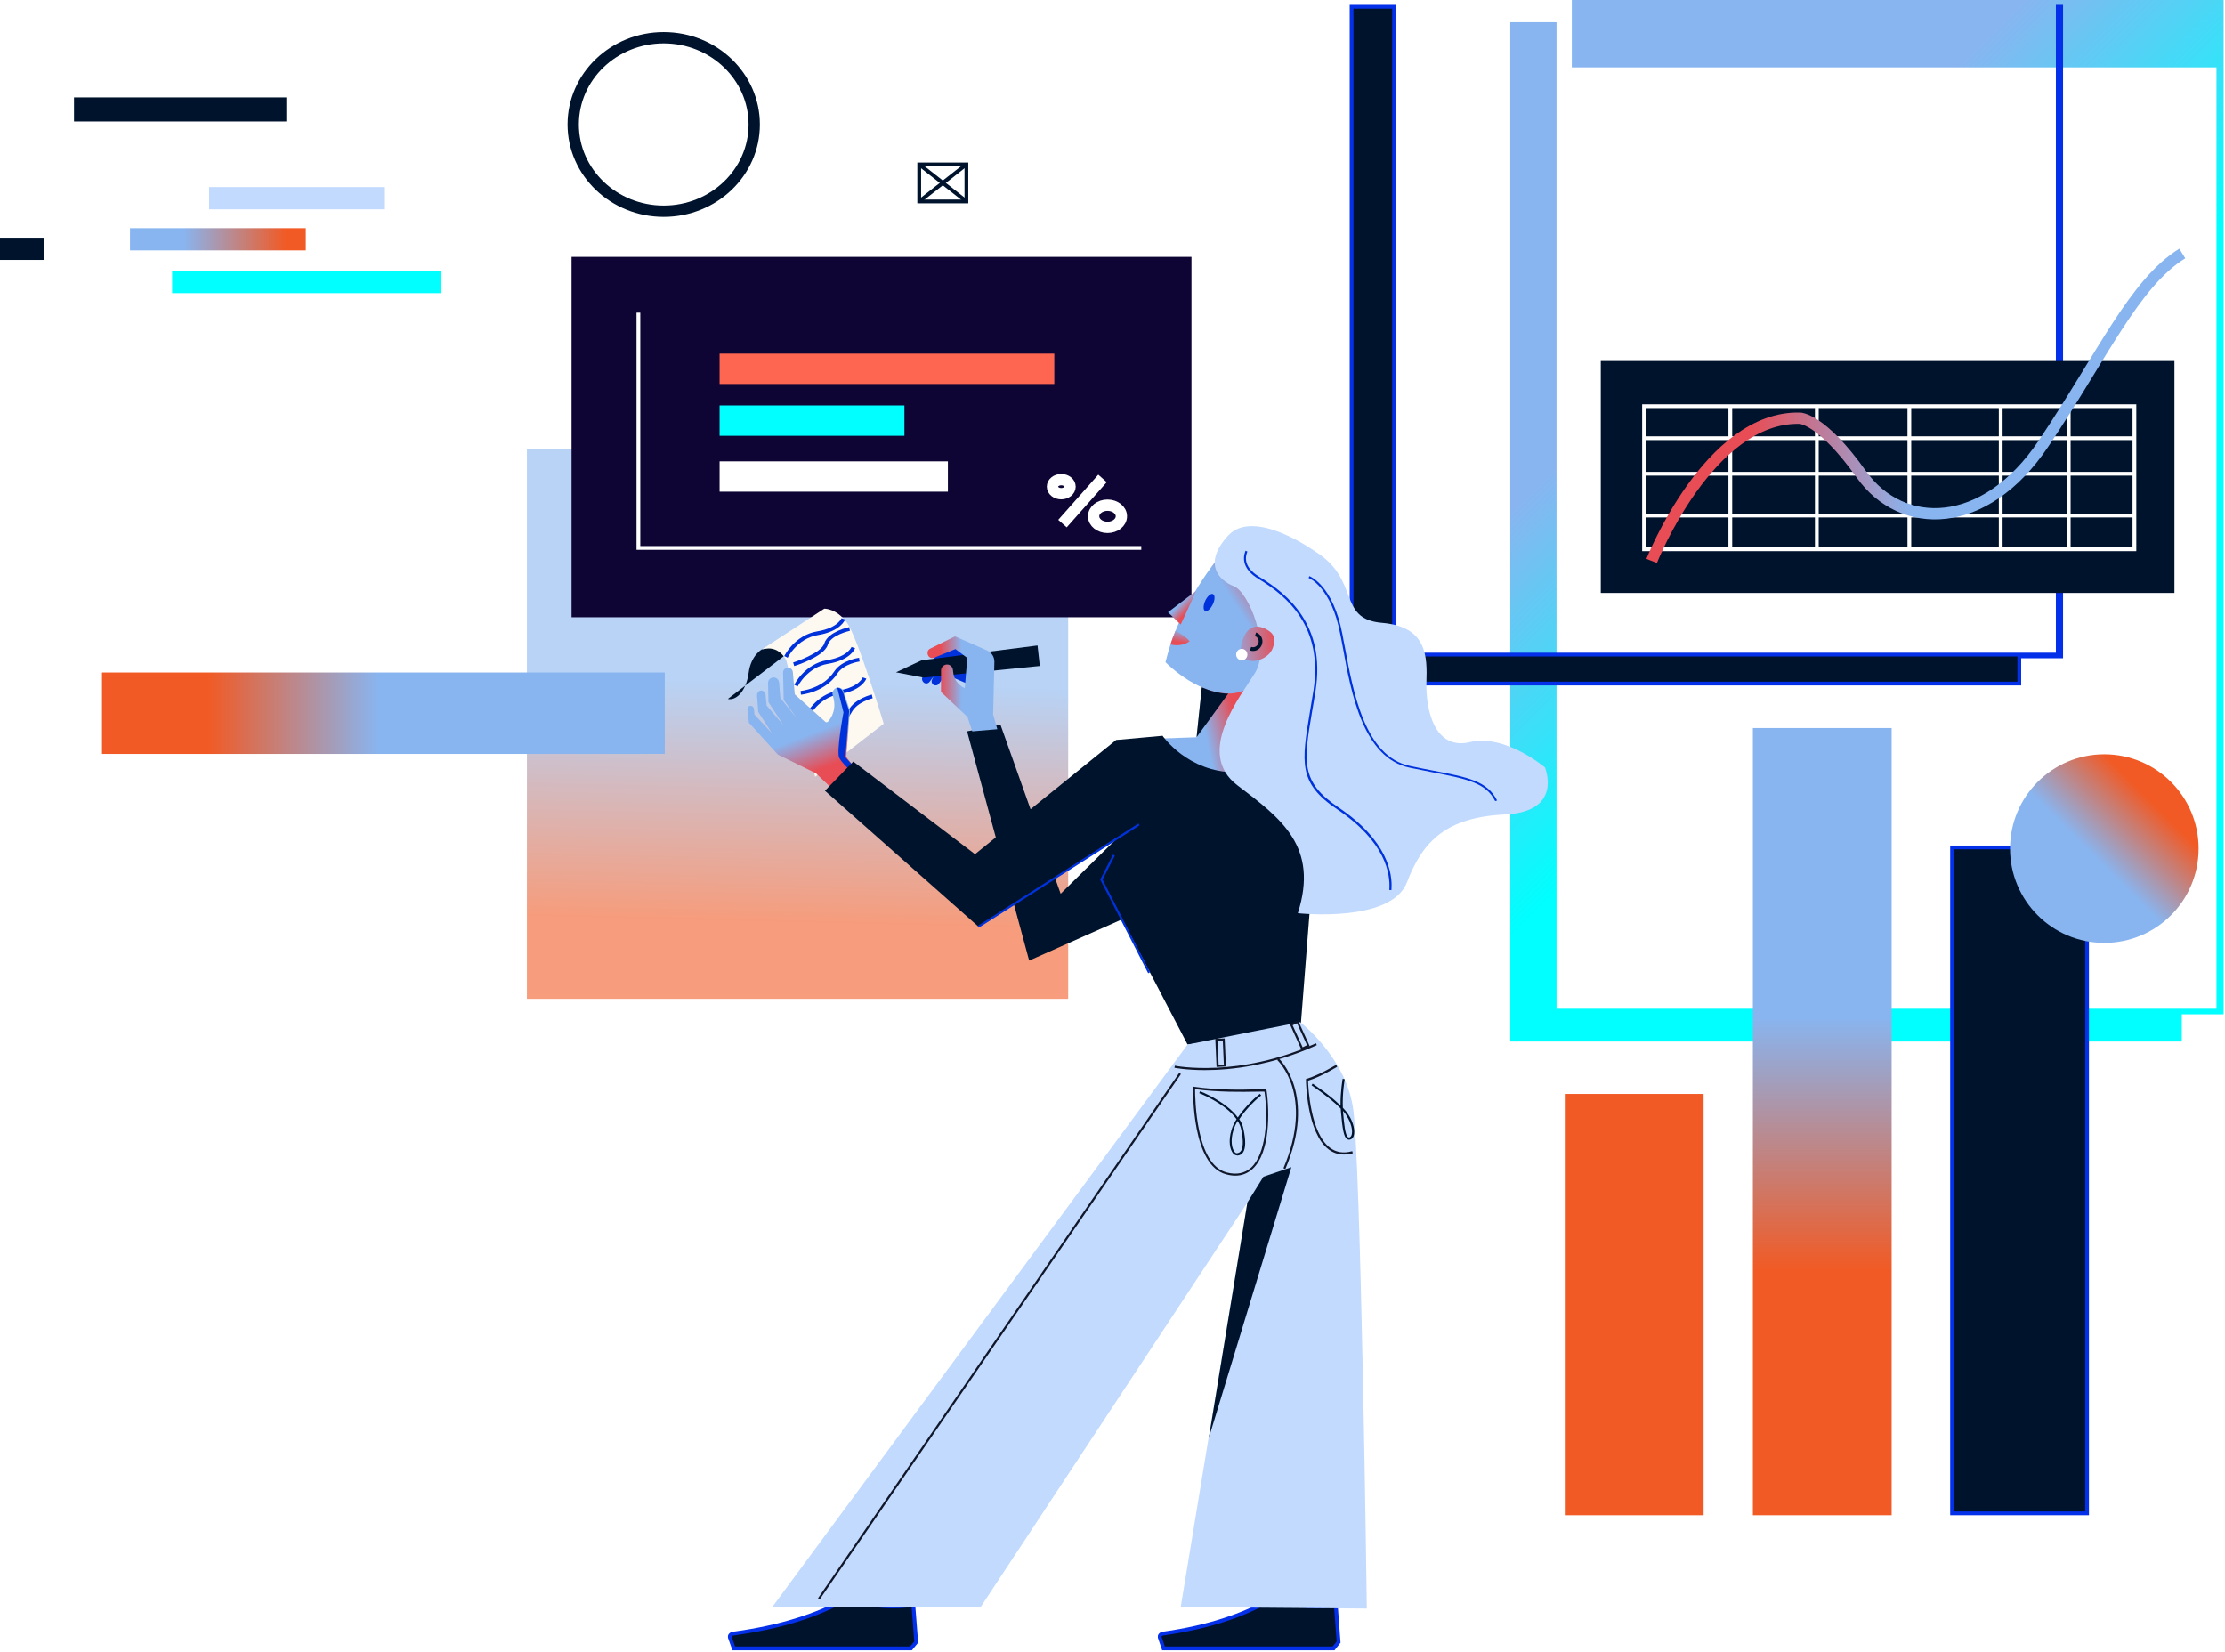 <svg width="590" height="438" viewBox="0 0 590 438" fill="none" xmlns="http://www.w3.org/2000/svg">
<path opacity="0.6" d="M283.251 119.073H139.724V264.829H283.251V119.073Z" fill="url(#paint0_linear)"/>
<path d="M176.28 178.309H27.049V199.902H176.28V178.309Z" fill="url(#paint1_linear)"/>
<path d="M587.737 0H416.793V17.864H587.737V267.465H412.745V5.889H400.478V268.299V276.151H412.745H578.537V268.937H587.737H589.638V267.465V17.864V0H587.737Z" fill="url(#paint2_linear)"/>
<path d="M545.656 173.057V1.791H546.557V174.029H535.956H535.456V174.529V181.243H358.397V1.791H369.664V173.057V173.557H370.164H545.156H545.656V173.057Z" fill="#00132C" stroke="#0530E9"/>
<path d="M576.591 95.723H424.478V157.215H576.591V95.723Z" fill="#00132C"/>
<g filter="url(#filter0_d)">
<path d="M315.943 64.108H151.562V159.659H315.943V64.108Z" fill="#0E0534"/>
</g>
<path d="M451.741 290.054H414.939V401.751H451.741V290.054Z" fill="#F15A24"/>
<path d="M501.607 193.031H464.806V401.751H501.607V193.031Z" fill="url(#paint3_linear)"/>
<path d="M517.625 224.694H553.427V401.251H517.625V224.694Z" fill="#00132C" stroke="#0530E9"/>
<path d="M176 56C189.255 56 200 45.703 200 33C200 20.297 189.255 10 176 10C162.745 10 152 20.297 152 33C152 45.703 162.745 56 176 56Z" stroke="#00132C" stroke-width="3" stroke-miterlimit="10"/>
<path d="M558 250C571.807 250 583 238.807 583 225C583 211.193 571.807 200 558 200C544.193 200 533 211.193 533 225C533 238.807 544.193 250 558 250Z" fill="url(#paint4_linear)"/>
<path d="M102.07 49.607H55.455V55.496H102.07V49.607Z" fill="#C1DAFE"/>
<path d="M81.093 60.502H34.477V66.391H81.093V60.502Z" fill="url(#paint5_linear)"/>
<path d="M117.036 71.838H45.641V77.728H117.036V71.838Z" fill="#00FFFE"/>
<path d="M11.715 63.029H0V68.918H11.715V63.029Z" fill="#00132C"/>
<path d="M75.934 25.829H19.628V32.209H75.934V25.829Z" fill="#00132C"/>
<path d="M565.98 107.698H435.948V145.634H565.98V107.698Z" stroke="white" stroke-miterlimit="10"/>
<path d="M435.948 116.188H565.98" stroke="white" stroke-miterlimit="10"/>
<path d="M435.948 125.61H565.98" stroke="white" stroke-miterlimit="10"/>
<path d="M435.948 136.702H565.98" stroke="white" stroke-miterlimit="10"/>
<path d="M458.826 107.698V145.241" stroke="white" stroke-miterlimit="10"/>
<path d="M481.766 107.698V145.241" stroke="white" stroke-miterlimit="10"/>
<path d="M506.3 107.698V145.241" stroke="white" stroke-miterlimit="10"/>
<path d="M530.528 107.698V145.241" stroke="white" stroke-miterlimit="10"/>
<path d="M548.561 107.698V145.241" stroke="white" stroke-miterlimit="10"/>
<path d="M437.972 148.725C437.972 148.725 453.122 110.348 477.227 110.887C477.227 110.887 482.931 110.789 493.604 125.807C504.276 140.824 526.296 140.873 541.875 117.611C557.455 94.349 565.98 75.062 578.677 67.21" stroke="url(#paint6_linear)" stroke-width="3" stroke-miterlimit="10"/>
<path d="M169.288 82.904V145.28H302.633" stroke="white" stroke-miterlimit="10"/>
<path d="M279.57 93.759H190.817V101.807H279.57V93.759Z" fill="#FE6652"/>
<path d="M239.825 107.5H190.817V115.549H239.825V107.5Z" fill="#00FFFE"/>
<path d="M251.356 122.321H190.817V130.37H251.356V122.321Z" fill="white"/>
<path d="M292.352 126.853L281.741 138.828" stroke="white" stroke-width="3" stroke-miterlimit="10"/>
<path d="M281.41 130.901C282.698 130.901 283.741 130.066 283.741 129.036C283.741 128.006 282.698 127.171 281.41 127.171C280.123 127.171 279.08 128.006 279.08 129.036C279.08 130.066 280.123 130.901 281.41 130.901Z" stroke="white" stroke-width="3" stroke-miterlimit="10"/>
<path d="M293.678 139.833C295.71 139.833 297.358 138.515 297.358 136.888C297.358 135.262 295.71 133.944 293.678 133.944C291.645 133.944 289.997 135.262 289.997 136.888C289.997 138.515 291.645 139.833 293.678 139.833Z" stroke="white" stroke-width="3" stroke-miterlimit="10"/>
<path d="M256.263 43.595H243.75V53.41H256.263V43.595Z" stroke="#00132C" stroke-miterlimit="10"/>
<path d="M243.75 43.595L256.263 53.41" stroke="#00132C" stroke-miterlimit="10"/>
<path d="M256.263 43.595L243.75 53.41" stroke="#00132C" stroke-miterlimit="10"/>
<path d="M307.535 434.157L308.527 437.059H337.03H353.624L354.955 435.392L354.211 425.455C349.549 426.442 343.836 425.953 337.098 424.039C329.575 428.415 320.178 431.415 308.924 433.056L308.924 433.057L308.414 433.129C307.726 433.227 307.439 433.717 307.513 434.078C307.518 434.105 307.526 434.131 307.535 434.157Z" fill="#00132C" stroke="#0530E9"/>
<path d="M193.535 434.151L194.571 437.059H224.269H241.564L242.954 435.387L242.18 425.45C237.325 426.443 231.369 425.957 224.335 424.037C216.5 428.416 206.711 431.418 194.984 433.058L194.984 433.059L194.467 433.13C193.722 433.231 193.44 433.734 193.513 434.074C193.519 434.1 193.526 434.126 193.535 434.151Z" fill="#00132C" stroke="#0530E9"/>
<path d="M244.671 179.44L248.594 173.104L253.126 171.309L257.437 174.281V181.683L253.126 179.833L252.076 181.178C251.744 181.627 251.081 181.795 250.584 181.515C250.087 181.234 249.81 180.674 249.976 180.113L250.087 179.776L248.981 181.29C248.65 181.739 248.097 181.851 247.6 181.627C247.102 181.346 246.881 180.674 247.158 180.169L247.6 179.328L246.494 180.786C246.108 181.29 245.444 181.346 245.002 181.01C244.505 180.618 244.339 179.945 244.671 179.44Z" fill="#0032DC"/>
<path d="M202.063 172.15C202.063 172.15 199.134 173.72 198.526 178.374C197.918 183.029 195.376 185.832 193 185.328L208.253 173.664C208.197 173.72 207.313 170.748 202.063 172.15Z" fill="#00132C"/>
<path d="M234.337 191.888L216.155 205.963L208.529 175.178C208.529 175.178 206.705 170.804 202.008 172.206L218.587 161.384C218.587 161.384 221.792 161.272 224.61 165.141C227.429 169.01 234.337 191.888 234.337 191.888Z" fill="#FDF9F1"/>
<path d="M208.418 174.169C208.418 174.169 211.016 168.842 216.818 167.889C222.621 166.936 223.616 164.076 223.616 164.076" stroke="#0032DC" stroke-miterlimit="10"/>
<path d="M225.273 166.767C225.273 166.767 219.913 167.889 219.029 170.805C218.145 173.72 210.463 176.132 210.463 176.132" stroke="#0032DC" stroke-miterlimit="10"/>
<path d="M211.071 181.795C211.071 181.795 213.668 176.468 219.471 175.515C225.274 174.561 226.268 171.702 226.268 171.702" stroke="#0032DC" stroke-miterlimit="10"/>
<path d="M214.055 189.87C214.055 189.87 216.653 184.543 222.455 183.589C228.258 182.636 229.252 179.776 229.252 179.776" stroke="#0032DC" stroke-miterlimit="10"/>
<path d="M227.871 174.898C227.871 174.898 223.505 175.459 221.626 178.318C218.421 183.197 212.342 183.702 212.342 183.702" stroke="#0032DC" stroke-miterlimit="10"/>
<path d="M231.297 184.655C231.297 184.655 226.987 185.609 225.384 188.636C222.621 193.795 216.597 194.861 216.597 194.861" stroke="#0032DC" stroke-miterlimit="10"/>
<path d="M226.102 202.935L225.218 204.056L220.963 209.383L216.321 205.01L206.263 200.075L198.582 191.608L198.195 188.075V188.019C198.195 187.851 198.25 187.683 198.361 187.515C198.803 186.842 199.797 187.122 199.908 187.907L200.074 189.477L204.66 194.356L201.068 188.748L200.737 184.318V184.262C200.737 184.038 200.792 183.814 200.958 183.59C201.566 182.692 202.892 183.085 203.003 184.15L203.279 187.066L207.755 192.281L203.776 186.169L203.666 181.122V181.066C203.666 180.562 203.942 180.057 204.384 179.833C205.324 179.272 206.484 179.889 206.595 180.954L206.926 185.047L211.347 190.543L207.81 185.552L207.645 178.375V178.319C207.645 177.926 207.81 177.534 208.142 177.309C208.971 176.636 210.131 177.141 210.242 178.206L210.739 184.094L218.863 191.384C218.974 191.496 219.084 191.496 219.195 191.496C219.305 191.496 219.471 191.44 219.581 191.328C221.018 189.702 221.571 187.459 221.074 185.384L220.797 184.206C220.742 184.094 220.742 183.982 220.742 183.87C220.742 183.253 221.129 182.692 221.681 182.412C221.847 182.356 222.013 182.3 222.234 182.3C222.897 182.3 223.505 182.692 223.726 183.365L225.384 188.468L224.389 200.692L226.102 202.935Z" fill="url(#paint7_linear)"/>
<path d="M226.102 202.935L225.218 204.057C224.5 203.384 223.173 202.094 222.566 200.973C221.681 199.459 223.671 188.861 223.671 188.861L222.013 182.356C222.676 182.356 223.284 182.749 223.505 183.422L225.163 188.524L224.168 200.748L226.102 202.935Z" fill="#0032DC"/>
<path d="M302.642 241.457L302.2 241.682L272.91 254.691L272.689 253.906L268.489 238.373L265.173 226.149L256.442 193.907L265.284 192.113L276.613 223.963L281.255 236.972L292.363 226.037L297.005 221.495L297.944 220.542L302.642 241.457Z" fill="#00132C"/>
<path d="M352.986 196.094L342.376 211.907C318.447 222.729 295.955 196.206 295.955 196.206L317.342 195.477L318.944 180.505L318.999 179.777L335.357 178.655L335.081 195.365L352.986 196.094Z" fill="url(#paint8_linear)"/>
<path d="M326.515 183.87C326.239 183.87 325.962 183.87 325.686 183.87C323.255 183.814 320.878 183.197 318.723 182.243C313.141 179.832 309.052 175.571 309.052 175.571C309.439 174.001 309.881 172.431 310.378 170.861C310.765 169.627 311.207 168.449 311.705 167.272C317.286 153.31 326.791 143.497 326.791 143.497C358.623 163.907 335.578 183.477 326.515 183.87Z" fill="url(#paint9_linear)"/>
<path d="M321.597 160.263C322.205 159.029 322.205 157.796 321.652 157.515C321.099 157.235 320.16 158.076 319.607 159.254C319.055 160.487 318.999 161.721 319.552 162.001C320.049 162.282 320.989 161.497 321.597 160.263Z" fill="#0032DC"/>
<path d="M315.463 170.02C315.463 170.02 313.528 171.646 310.378 170.861C310.765 169.627 311.207 168.45 311.705 167.272C313.086 167.945 314.468 168.842 315.463 170.02Z" fill="url(#paint10_linear)"/>
<path d="M313.086 165.59L317.231 156.618L309.715 162.338L313.086 165.59Z" fill="url(#paint11_linear)"/>
<path d="M348.786 222.504L344.862 272.578L314.91 276.952L292.086 233.214L295.789 222.392L279.763 232.654L268.986 239.551L259.426 245.663L218.752 209.664L226.268 201.925L258.542 226.486L295.955 196.206L308.278 195.084C308.278 195.084 314.91 204.785 327.676 204.785C340.441 204.785 341.933 198.281 341.933 198.281L348.786 222.504Z" fill="#00132C"/>
<path d="M348.786 146.245C348.786 146.245 332.594 134.525 325.686 141.983C318.834 149.441 323.255 153.927 327.178 155.441C331.102 156.955 337.015 171.365 332.815 178.375C329.223 184.318 316.623 199.57 328.173 208.262C339.723 217.009 349.781 224.467 344.144 242.13C344.144 242.13 368.957 244.878 373.102 233.887C377.302 222.897 383.657 216.673 399.131 215.944C414.604 215.215 409.686 203.496 409.686 203.496C409.686 203.496 399.131 194.524 389.791 196.767C380.452 199.01 378.02 188.3 378.241 180.842C378.462 174.113 378.462 166.151 366.47 165.141C354.478 164.132 360.833 153.758 348.786 146.245Z" fill="#C1DAFE"/>
<path d="M314.91 276.952L204.771 426.108H260.034L330.77 318.839L313.086 426.108L362.436 426.5C362.436 426.5 360.889 306.279 358.733 293.438C356.523 279.98 344.752 271.008 344.752 271.008L314.91 276.952Z" fill="#C1DAFE"/>
<path d="M330.77 318.839L335.026 311.998L342.431 309.475L320.547 381.249L330.77 318.839Z" fill="#00132C"/>
<path d="M319.497 283.737C314.523 283.737 311.484 283.12 311.428 283.12L311.539 282.559C311.705 282.615 328.394 285.924 348.952 276.615L349.173 277.12C337.126 282.559 326.405 283.737 319.497 283.737Z" fill="#11172A"/>
<path d="M322.592 282.896L322.26 275.438L324.747 275.326L325.078 282.783L322.592 282.896ZM322.868 275.999L323.144 282.335L324.526 282.279L324.249 275.942L322.868 275.999Z" fill="#11172A"/>
<path d="M345.139 278.41L342.044 271.569L344.199 270.559L347.294 277.4L345.139 278.41ZM342.762 271.849L345.415 277.681L346.575 277.12L343.923 271.288L342.762 271.849Z" fill="#11172A"/>
<path d="M356.357 306.11C354.865 306.11 353.539 305.662 352.323 304.765C346.52 300.391 346.299 286.877 346.299 286.316V286.092L346.52 286.036C350.112 284.915 354.257 282.335 354.312 282.335L354.589 282.84C354.533 282.84 350.499 285.419 346.852 286.541C346.907 288.279 347.46 300.391 352.654 304.316C354.312 305.55 356.302 305.886 358.568 305.213L358.733 305.774C357.904 305.998 357.075 306.11 356.357 306.11Z" fill="#11172A"/>
<path d="M327.565 311.718C326.792 311.718 326.018 311.605 325.189 311.381C316.015 309.026 316.347 289.288 316.402 288.447V288.111L316.734 288.167C322.923 289.064 329.389 288.952 332.815 288.84C335.578 288.783 335.799 288.783 335.855 289.12C336.684 294.839 336.794 305.662 332.152 309.923C330.826 311.101 329.334 311.718 327.565 311.718ZM316.899 288.783C316.899 291.363 317.12 308.802 325.299 310.876C327.897 311.549 330.052 311.101 331.765 309.587C335.634 306.054 336.352 296.69 335.302 289.456C334.97 289.4 333.92 289.456 332.815 289.456C329.334 289.512 323.034 289.625 316.899 288.783Z" fill="#11172A"/>
<path d="M340.828 309.979L340.331 309.755C348.62 290.241 338.783 281.157 338.673 281.045L339.06 280.597C339.17 280.709 349.283 290.073 340.828 309.979Z" fill="#11172A"/>
<path d="M312.697 284.464L216.915 423.755L217.368 424.076L313.15 284.784L312.697 284.464Z" fill="#11172A"/>
<path d="M304.465 258.055L291.755 233.215L295.126 226.598L295.623 226.878L292.363 233.215L304.963 257.775L304.465 258.055Z" fill="#0032DC"/>
<path d="M301.881 218.359L259.281 245.48L259.574 245.955L302.174 218.834L301.881 218.359Z" fill="#0032DC"/>
<path d="M368.957 236.018L368.404 235.962C368.736 231.644 367.41 223.177 354.533 214.542C344.199 207.645 345.139 202.094 347.349 188.748C347.626 187.01 347.957 185.103 348.289 183.085C350.941 166.094 341.215 158.02 333.699 153.478C329.444 150.899 329.499 147.983 330.273 146.02L330.77 146.244C329.72 148.768 330.826 151.067 333.976 152.973C341.657 157.627 351.549 165.87 348.841 183.141C348.51 185.159 348.233 187.066 347.902 188.804C345.691 201.869 344.807 207.308 354.865 214.037C367.962 222.841 369.344 231.588 368.957 236.018Z" fill="#0032DC"/>
<path d="M396.478 212.411C394.046 207.533 388.962 206.524 379.678 204.729C377.91 204.393 375.975 204 373.82 203.552C361.441 200.972 358.291 183.87 356.025 171.365C355.804 170.3 355.639 169.235 355.418 168.225C353.041 155.609 347.073 153.254 347.018 153.254L347.183 152.749C347.46 152.861 353.483 155.216 355.97 168.169C356.136 169.179 356.357 170.244 356.578 171.365C358.844 183.702 361.939 200.636 373.931 203.103C376.031 203.552 378.02 203.944 379.789 204.281C389.239 206.075 394.433 207.084 396.975 212.243L396.478 212.411Z" fill="#0032DC"/>
<path d="M337.402 172.038C336.407 174.393 333.036 175.851 330.77 175.01C328.505 174.169 328.726 171.87 329.61 169.459C330.439 167.048 332.263 165.253 335.302 166.599C337.512 167.665 338.673 168.954 337.402 172.038Z" fill="url(#paint12_linear)"/>
<path d="M332.926 168.169C333.976 168.506 334.528 169.683 334.141 170.749C333.755 171.814 332.649 172.375 331.599 171.982" stroke="#00132C" stroke-miterlimit="10"/>
<path d="M329.278 175.067C330.102 175.067 330.77 174.389 330.77 173.553C330.77 172.716 330.102 172.039 329.278 172.039C328.454 172.039 327.786 172.716 327.786 173.553C327.786 174.389 328.454 175.067 329.278 175.067Z" fill="white"/>
<path d="M327.952 306.334C327.62 306.334 327.234 306.11 326.957 305.774C326.184 304.821 325.631 302.634 326.57 299.55C326.847 298.596 327.344 297.643 327.897 296.746C324.913 292.54 318.06 289.849 318.005 289.849L318.226 289.344C318.557 289.456 325.134 292.092 328.228 296.297C330.218 293.325 333.147 290.69 334.086 290.017L334.418 290.466C333.534 291.083 330.549 293.774 328.615 296.746C329.168 297.531 329.555 298.428 329.72 299.325C330.384 302.409 330.328 304.484 329.61 305.549C329.278 306.054 328.781 306.334 328.118 306.391C328.007 306.334 327.952 306.334 327.952 306.334ZM328.173 297.195C327.676 298.036 327.289 298.877 327.068 299.662C326.239 302.353 326.626 304.484 327.344 305.381C327.565 305.662 327.786 305.774 327.952 305.774C328.449 305.718 328.781 305.549 329.057 305.157C329.499 304.54 329.886 302.97 329.113 299.381C328.947 298.596 328.615 297.867 328.173 297.195Z" fill="#00132C"/>
<path d="M357.739 302.185C357.573 302.185 357.352 302.129 357.186 302.017C356.302 301.4 355.97 299.213 355.583 294.839C355.583 294.559 355.528 294.223 355.528 293.942C352.599 290.97 347.847 287.83 347.791 287.774L348.068 287.326C348.289 287.494 352.544 290.241 355.473 293.157C355.418 289.344 356.026 286.092 356.026 286.036L356.578 286.148C356.578 286.204 355.915 289.793 356.081 293.718C356.689 294.335 357.186 294.952 357.573 295.568C358.844 297.475 359.397 299.83 358.954 301.176C358.789 301.68 358.457 302.017 358.07 302.129C357.96 302.129 357.849 302.185 357.739 302.185ZM356.136 294.559C356.136 294.615 356.136 294.727 356.136 294.783C356.412 298.036 356.689 301.008 357.462 301.512C357.573 301.568 357.683 301.624 357.849 301.568C358.07 301.512 358.291 301.288 358.402 300.951C358.789 299.774 358.236 297.587 357.076 295.849C356.854 295.4 356.523 295.008 356.136 294.559Z" fill="#00132C"/>
<path d="M325.686 183.926L317.286 195.477L318.668 182.244C320.878 183.197 323.255 183.87 325.686 183.926Z" fill="#00132C"/>
<path d="M244.892 179.664L237.597 178.263L244.394 175.066L275.121 171.141L275.728 176.58L244.892 179.664Z" fill="#00132C"/>
<path d="M257.823 193.907L256.552 190.094L249.534 183.477V177.814C249.534 176.917 250.252 176.188 251.137 176.188C251.966 176.188 252.629 176.861 252.684 177.646L252.739 178.094C252.905 180.001 254.065 181.683 255.834 182.468L256.497 174.449L253.347 172.094L247.71 174.393C247.102 174.618 246.384 174.393 246.108 173.777C245.776 173.104 245.997 172.263 246.66 171.982L253.237 168.73L261.802 172.487C262.963 172.992 263.681 174.169 263.681 175.459L263.35 189.421L264.455 193.346L257.823 193.907Z" fill="url(#paint13_linear)"/>
<defs>
<filter id="filter0_d" x="141.562" y="58.108" width="184.381" height="115.551" filterUnits="userSpaceOnUse" color-interpolation-filters="sRGB">
<feFlood flood-opacity="0" result="BackgroundImageFix"/>
<feColorMatrix in="SourceAlpha" type="matrix" values="0 0 0 0 0 0 0 0 0 0 0 0 0 0 0 0 0 0 127 0"/>
<feOffset dy="4"/>
<feGaussianBlur stdDeviation="5"/>
<feColorMatrix type="matrix" values="0 0 0 0 0 0 0 0 0 1 0 0 0 0 0.996 0 0 0 1 0"/>
<feBlend mode="normal" in2="BackgroundImageFix" result="effect1_dropShadow"/>
<feBlend mode="normal" in="SourceGraphic" in2="effect1_dropShadow" result="shape"/>
</filter>
<linearGradient id="paint0_linear" x1="208.123" y1="283.464" x2="213.02" y2="75.382" gradientUnits="userSpaceOnUse">
<stop offset="0.187" stop-color="#F15A24"/>
<stop offset="0.492" stop-color="#88B5F0"/>
</linearGradient>
<linearGradient id="paint1_linear" x1="27.07" y1="189.089" x2="176.321" y2="189.089" gradientUnits="userSpaceOnUse">
<stop offset="0.187" stop-color="#F15A24"/>
<stop offset="0.492" stop-color="#88B5F0"/>
</linearGradient>
<linearGradient id="paint2_linear" x1="547.15" y1="171.483" x2="362.118" y2="-13.899" gradientUnits="userSpaceOnUse">
<stop offset="0.187" stop-color="#00FFFE"/>
<stop offset="0.492" stop-color="#88B5F0"/>
</linearGradient>
<linearGradient id="paint3_linear" x1="483.207" y1="378.364" x2="483.207" y2="157.504" gradientUnits="userSpaceOnUse">
<stop offset="0.187" stop-color="#F15A24"/>
<stop offset="0.492" stop-color="#88B5F0"/>
</linearGradient>
<linearGradient id="paint4_linear" x1="579.724" y1="203.297" x2="530.69" y2="252.331" gradientUnits="userSpaceOnUse">
<stop offset="0.187" stop-color="#F15A24"/>
<stop offset="0.492" stop-color="#88B5F0"/>
</linearGradient>
<linearGradient id="paint5_linear" x1="92.624" y1="63.436" x2="3.054" y2="63.436" gradientUnits="userSpaceOnUse">
<stop offset="0.187" stop-color="#F15A24"/>
<stop offset="0.492" stop-color="#88B5F0"/>
</linearGradient>
<linearGradient id="paint6_linear" x1="437.115" y1="107.795" x2="579.22" y2="107.795" gradientUnits="userSpaceOnUse">
<stop offset="0.187" stop-color="#E84C54"/>
<stop offset="0.492" stop-color="#88B5F0"/>
</linearGradient>
<linearGradient id="paint7_linear" x1="219.313" y1="209.793" x2="207.787" y2="179.812" gradientUnits="userSpaceOnUse">
<stop offset="0.187" stop-color="#E84C54"/>
<stop offset="0.492" stop-color="#88B5F0"/>
</linearGradient>
<linearGradient id="paint8_linear" x1="333.95" y1="195.513" x2="306.471" y2="201.147" gradientUnits="userSpaceOnUse">
<stop offset="0.187" stop-color="#E84C54"/>
<stop offset="0.492" stop-color="#88B5F0"/>
</linearGradient>
<linearGradient id="paint9_linear" x1="343.416" y1="153.499" x2="314.431" y2="172.293" gradientUnits="userSpaceOnUse">
<stop offset="0.187" stop-color="#E84C54"/>
<stop offset="0.492" stop-color="#88B5F0"/>
</linearGradient>
<linearGradient id="paint10_linear" x1="312.54" y1="172.329" x2="314.68" y2="161.564" gradientUnits="userSpaceOnUse">
<stop offset="0.187" stop-color="#E84C54"/>
<stop offset="0.492" stop-color="#88B5F0"/>
</linearGradient>
<linearGradient id="paint11_linear" x1="316.714" y1="162.676" x2="309.936" y2="156.195" gradientUnits="userSpaceOnUse">
<stop offset="0.187" stop-color="#E84C54"/>
<stop offset="0.492" stop-color="#88B5F0"/>
</linearGradient>
<linearGradient id="paint12_linear" x1="346.551" y1="169.502" x2="303.928" y2="173.134" gradientUnits="userSpaceOnUse">
<stop offset="0.187" stop-color="#E84C54"/>
<stop offset="0.492" stop-color="#88B5F0"/>
</linearGradient>
<linearGradient id="paint13_linear" x1="245.862" y1="181.272" x2="264.436" y2="181.272" gradientUnits="userSpaceOnUse">
<stop offset="0.187" stop-color="#E84C54"/>
<stop offset="0.492" stop-color="#88B5F0"/>
</linearGradient>
</defs>
</svg>
